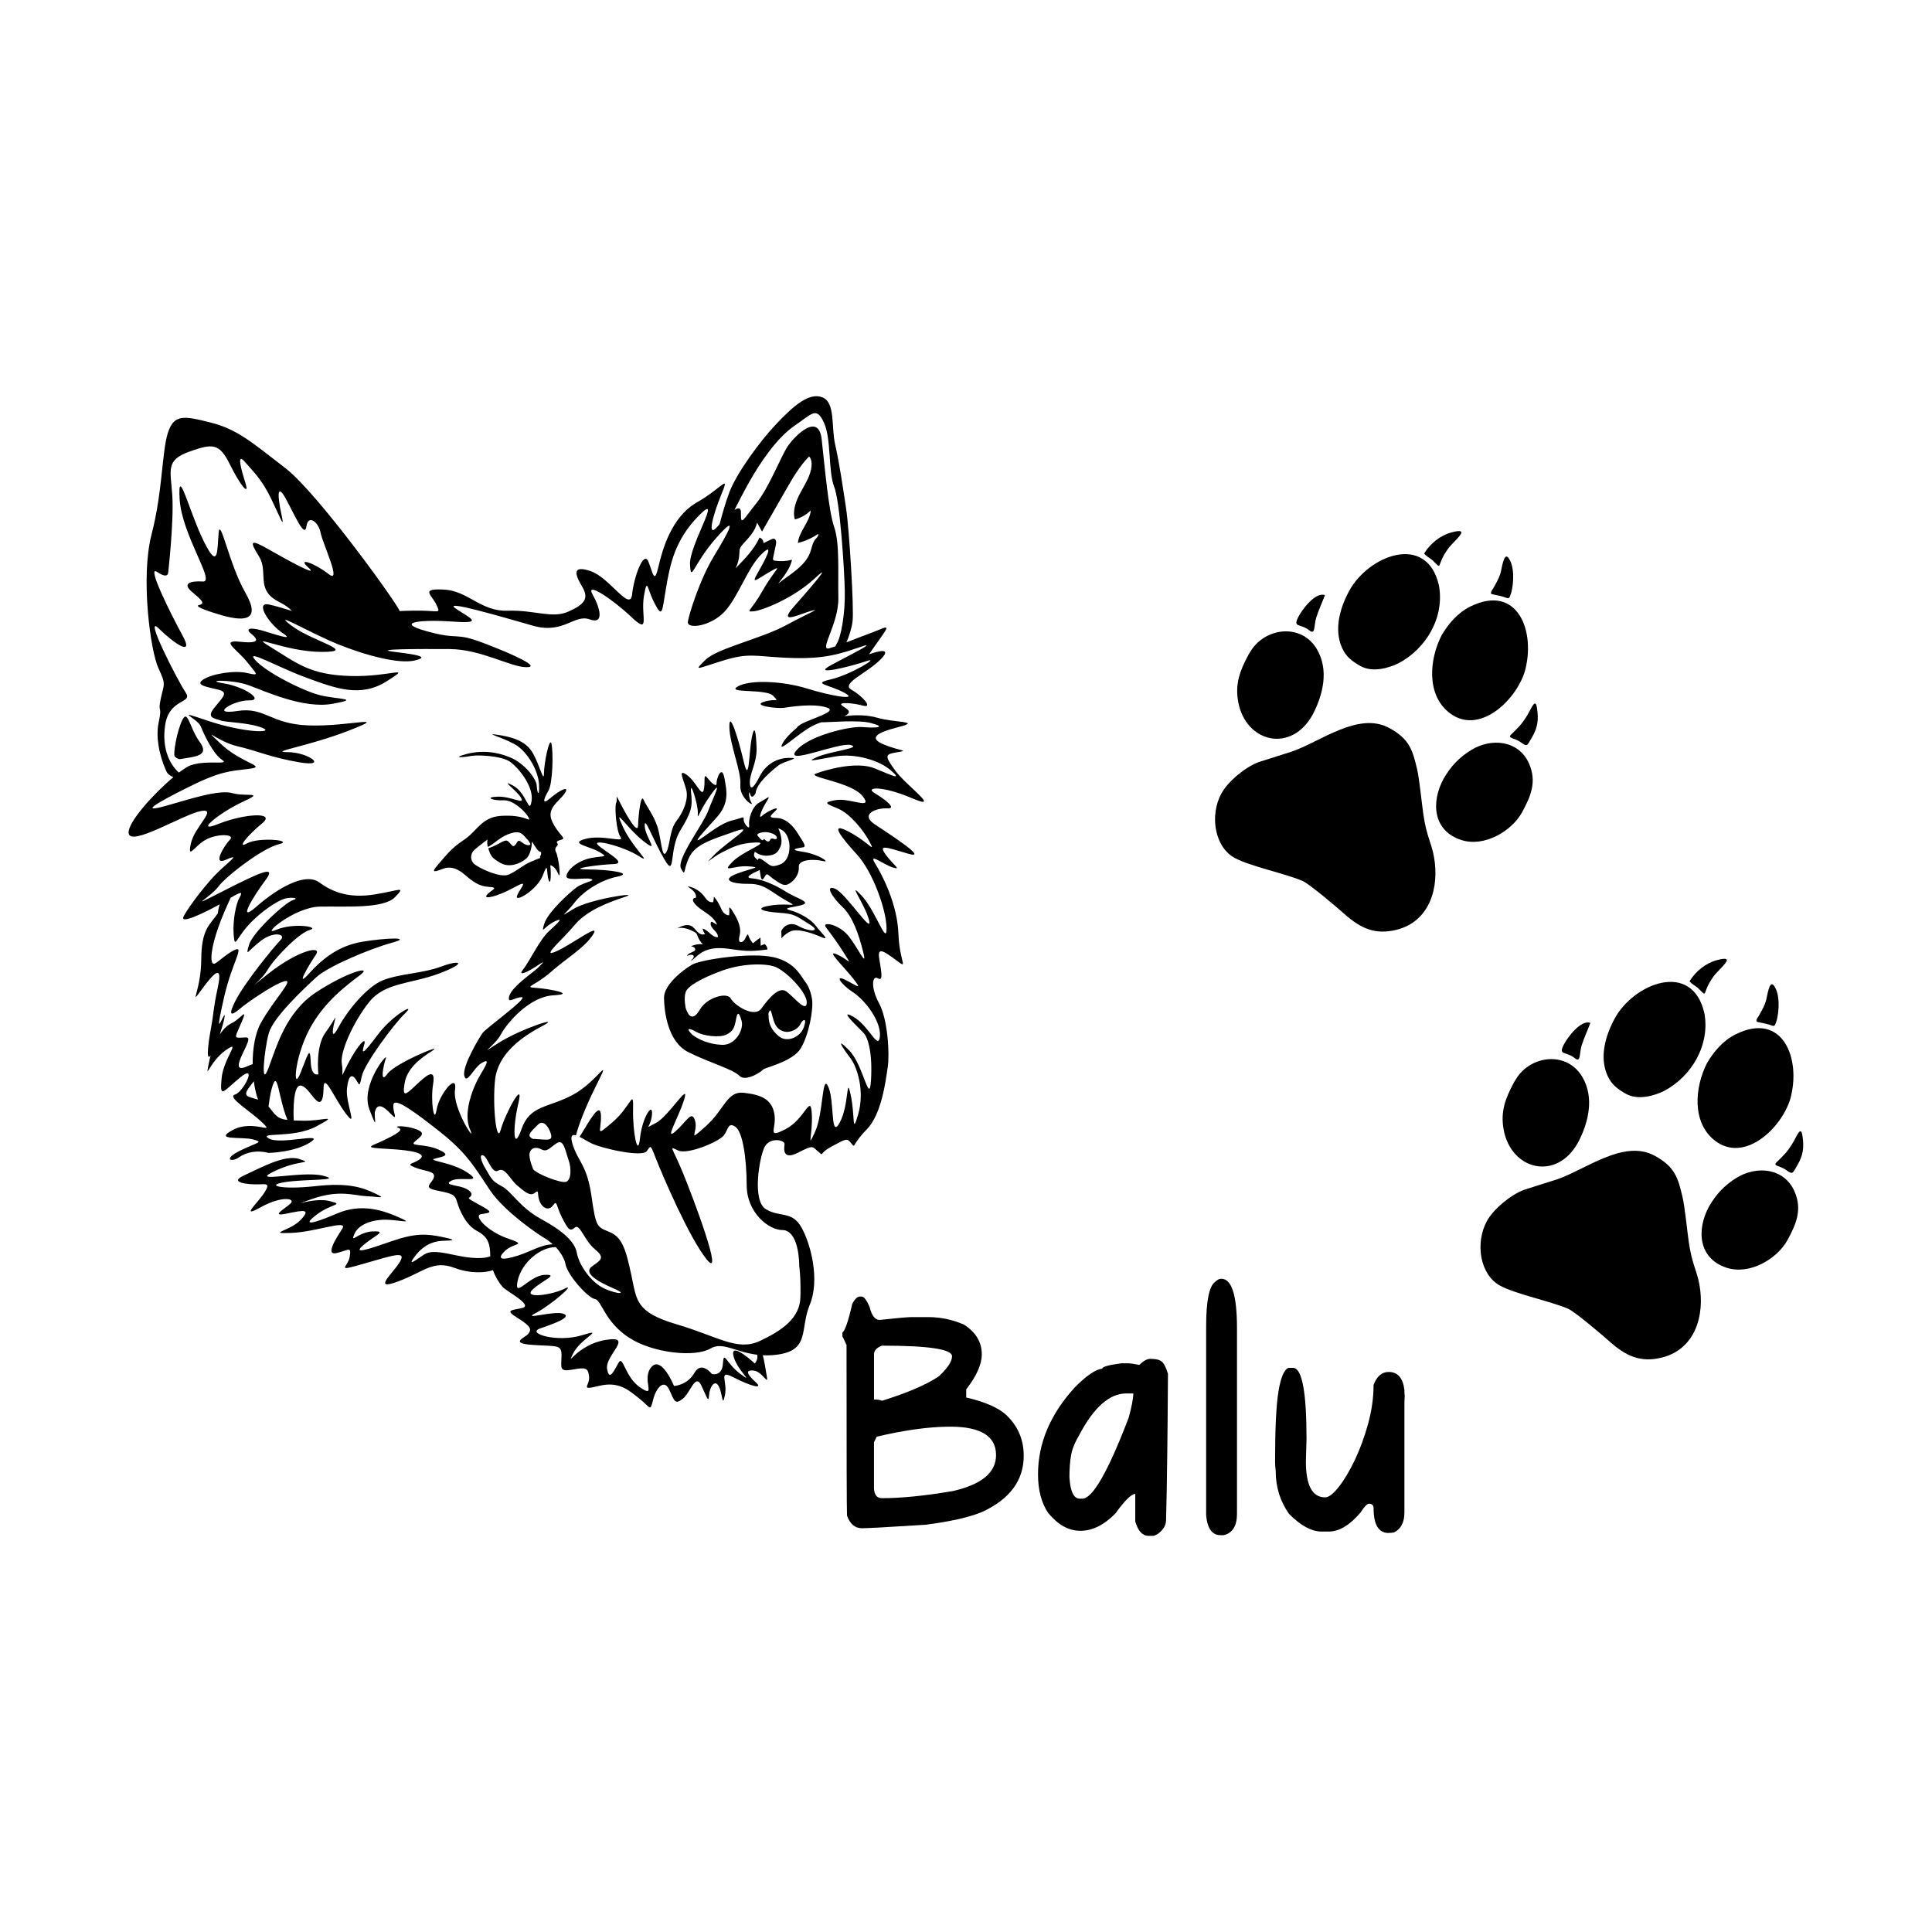 <svg width="1500" height="1500" viewBox="0 0 1500 1500" xmlns="http://www.w3.org/2000/svg">
  <!-- Original SVG transformed and centered -->
  <svg x="100.0" y="307.581" width="1300" height="884.838" viewBox="0 0 517.95 352.54">
    2000/svg" viewBox="0 0 517.95 352.54"><defs><style>.cls-1{fill-rule:evenodd;}</style></defs><path d="M226.69,350.18c-2.06,0-3.57-1.29-4.52-3.88-.1-1.38-.15-18.97-.15-52.79-.79-1.74-1.21-2.6-1.28-2.6v-1.23c.85-.69,1.87-3.67,3.05-8.95.85-1.47,1.61-2.21,2.26-2.21h.64c.72,0,1.54,1.07,2.46,3.2.66,2.69,1.69,4.03,3.1,4.03,5.44-.59,8.75-.88,9.93-.88h5.01c3.93,0,7.67.79,11.21,2.36,3.64,2.36,5.46,5.41,5.46,9.14,0,3.11-1.61,6.73-4.82,10.86v2.51c6.36,1.47,10.71,3.51,13.07,6.1,3.15,3.28,4.72,7.26,4.72,11.94,0,7.6-4.28,13.39-12.83,17.35-4,1.67-9.86,3-17.6,3.98-11.27.72-17.84,1.08-19.71,1.08ZM232.98,310.76c7.9-2.46,13.76-4.98,17.6-7.57,2.72-2.56,4.08-4.62,4.08-6.19,0-2.2-7.23-3.29-21.68-3.29-1.64.62-2.46,1.51-2.46,2.65v14.01c1.15,0,1.97.13,2.46.39ZM232.98,340.89c6,0,13.32-.74,21.97-2.21,8.88-2.03,13.32-5.73,13.32-11.11,0-5.87-4.72-8.8-14.16-8.8-6.42,0-14.01,1.03-22.76,3.1l-.84,1.72v14.25c.1,2.03.92,3.05,2.46,3.05Z"/><path d="M316.98,352.54h-1.57c-1.83,0-3.2-1.47-4.08-4.42v-8.55c-1.18,0-3.23,2.02-6.14,6.05-3.51,3.57-7.11,5.36-10.81,5.36s-6.93-1.83-9.98-5.51c-2.1-3.11-3.15-7.09-3.15-11.94,0-9.6,3.77-18.55,11.31-26.84,3.64-3.7,6.49-5.65,8.55-5.85,0-.59,1.97-1.15,5.9-1.67h2.11c.56,0,1.72.16,3.49.49,1.25-1.25,2.38-1.87,3.39-1.87,1.7,0,2.89.29,3.56.86.67.57,1.3,1.83,1.89,3.76-.13,20.94-.33,36.03-.59,45.27,0,1.57-.83,2.98-2.51,4.23-.72.43-1.18.64-1.38.64ZM294.96,341.04c3.18,0,7.96-8.36,14.35-25.07.95-3.54,1.42-6.03,1.42-7.47h-2.21c-5.14,0-9.96,4.24-14.45,12.73-1.38,2.33-2.24,4.43-2.58,6.32-.34,1.88-.52,4.15-.52,6.81.26,4.46,1.33,6.68,3.2,6.68h.79Z"/><path d="M338.61,352.34h-.88c-2.59,0-4.08-2.03-4.47-6.09v-58.54c0-7.77.92-12.34,2.75-13.71.36-.33.68-.57.96-.74.28-.16.6-.25.96-.25,3.24,0,4.87,5.1,4.87,15.29v57.41c0,3.8-1.39,6.01-4.18,6.64Z"/><path d="M389.73,351.66c-3.11,0-4.67-2.54-4.67-7.62,0-.95-.48-1.43-1.43-1.43-.59,0-1.46.9-2.6,2.7-3.34,3.93-6.6,5.9-9.78,5.9h-2.36c-3.05,0-6.39-1.83-10.03-5.5-2.72-3.9-4.08-8.27-4.08-13.12-.13-1.21-.2-2.24-.2-3.1,0-10.19.35-17.42,1.06-21.68.7-4.26,1.73-6.67,3.07-7.23h1.47c2.75.13,4.13,7.46,4.13,21.97l-.2,6.93c0,7.44,1.98,11.16,5.95,11.16,1.11,0,2.51-1.07,4.2-3.2,1.69-2.13,3.35-4.92,4.99-8.36,1.64-3.44,3.01-7.2,4.13-11.28,1.11-4.08,1.67-8.07,1.67-11.97,1.02-2.65,2.57-3.98,4.67-3.98,2.79,0,4.41,1.85,4.87,5.55,0,1.08.03,1.62.1,1.62-.07,1.18-.1,2.23-.1,3.15v33.13c0,3.08-1.08,5.15-3.24,6.19-.52.1-1.07.15-1.62.15Z"/><path class="cls-1" d="M406.75,118.26c-4.05,7.45-3.27,16.2,5.41,19.03,7.13,2.33,15.66-2.75,18.86-8.63,2.67-4.92,4.57-9.4,2.14-14.97-3.17-7.24-11.66-8.12-18-4.18-3.7,2.3-6.21,5-8.41,8.75"/><path class="cls-1" d="M421.44,61.14c.42.25,2.69.54,3.85.95,1.8.63,1.65.76,2.37-1.35.75-2.92,1.05-8.12-.87-10.7-1.48-1.98-2.07,3.41-2.5,4.79-.51,1.65-1.3,2.97-2.14,4.47-.41.71-.96,1.21-.7,1.85"/><path class="cls-1" d="M406.03,74.1c-3.69,7.28-4.74,18.25,2.49,23.87,9.09,7.05,20.46-3.69,23.29-12.75,3.53-12.45-2.21-27.36-16.82-20.15-3.91,1.93-6.82,5.33-8.97,9.04"/><path class="cls-1" d="M403.24,50.73c3.41,3.32.92,1.84,4.91-3.61,1.76-2.4,7.56-6.73,1.03-4.98-3.54.95-6.57,3.43-8.49,6.52.59.84,1.68,1.34,2.55,2.06"/><path class="cls-1" d="M337.99,122.86c-3.7,6.81-2.14,16.6,4.1,19.98,4.79,2.6,15.58,4.81,20.93,7.09,2.19.93,10.57,8.09,13.08,10.31,4.82,4.26,9.35,6.53,16.12,4.81,10.27-2.62,13.23-13.12,11.51-22.56-.85-4.68-2.27-6.1-3.3-13.28-.46-3.2-1.22-10.8-1.89-13.7-1.41-6.02-2.36-9.46-8.65-12.87-9.61-5.21-21.46,4.41-30.32,7.36l-9.97,3.16c-4.11,1.47-9.58,5.98-11.6,9.71"/><path class="cls-1" d="M346.47,79.77c-2.7,4.97-4.35,9.16-3.28,14.85,2.36,12.61,16.49,15.9,23.05,3.83,3.23-6.17,5.03-13.81,1.27-20.19-4.77-8.09-15.95-6.74-20.49.63l-.55.89Z"/><path class="cls-1" d="M435.64,96.72c-.48-3.83-1.79-.06-3.03,1.97-1.77,2.89-2.71,3.72-5.04,6.01-1.17,1.15.99.97,2.93,2.31,2.11,1.45,1.9,1.39,3.6-1.55,1.73-3,2.02-5.36,1.54-8.74"/><path class="cls-1" d="M361.84,68.16c-1.89,3.65.49,1.99,3.39,4.33,1.86,1.5,1.32-1.51,2.08-3.97.71-2.3,1.85-4.68,2.7-6.99-2.98-1-6.96,4.37-8.17,6.63"/><path class="cls-1" d="M381.06,83.52c3.78,2.05,8.7.55,11.63-.86,8.7-4.54,14.4-14.38,12.57-24.15-3.77-16.42-21.89-9.18-27.77,1.76-2.82,5.24-4.75,11.81-2.2,17.56,1.27,2.87,3.14,4.17,5.76,5.69"/><path class="cls-1" d="M488.86,250.58c-4.05,7.45-3.27,16.2,5.41,19.03,7.13,2.33,15.66-2.75,18.86-8.63,2.67-4.92,4.57-9.4,2.14-14.97-3.17-7.24-11.66-8.12-18-4.18-3.7,2.3-6.21,5-8.41,8.75"/><path class="cls-1" d="M503.55,193.46c.42.25,2.69.54,3.85.94,1.79.63,1.65.76,2.37-1.35.75-2.92,1.05-8.12-.87-10.7-1.48-1.98-2.07,3.41-2.5,4.79-.51,1.65-1.3,2.97-2.14,4.47-.41.71-.96,1.21-.7,1.85"/><path class="cls-1" d="M488.14,206.41c-3.69,7.28-4.74,18.25,2.49,23.87,9.09,7.05,20.46-3.69,23.29-12.75,3.53-12.45-2.21-27.36-16.82-20.15-3.91,1.93-6.82,5.33-8.97,9.04"/><path class="cls-1" d="M485.35,183.04c3.41,3.32.92,1.84,4.91-3.61,1.76-2.4,7.56-6.73,1.03-4.98-3.54.95-6.57,3.43-8.49,6.52.58.85,1.68,1.34,2.55,2.06"/><path class="cls-1" d="M420.1,255.18c-3.7,6.82-2.14,16.6,4.1,19.98,4.79,2.6,15.58,4.81,20.93,7.09,2.19.93,10.57,8.09,13.08,10.31,4.82,4.26,9.35,6.53,16.12,4.81,10.27-2.62,13.23-13.12,11.51-22.56-.85-4.68-2.27-6.1-3.3-13.28-.46-3.2-1.22-10.8-1.9-13.7-1.41-6.02-2.36-9.46-8.65-12.88-9.61-5.21-21.46,4.41-30.32,7.36l-9.97,3.16c-4.11,1.47-9.58,5.98-11.6,9.71"/><path class="cls-1" d="M428.58,212.09c-2.7,4.97-4.35,9.16-3.28,14.85,2.36,12.61,16.49,15.9,23.05,3.83,3.23-6.17,5.03-13.81,1.27-20.19-4.77-8.09-15.95-6.75-20.49.63l-.55.89Z"/><path class="cls-1" d="M517.75,229.04c-.48-3.83-1.79-.06-3.03,1.97-1.77,2.89-2.71,3.72-5.04,6.01-1.17,1.15.99.97,2.93,2.31,2.11,1.45,1.9,1.39,3.6-1.55,1.73-3,2.02-5.36,1.55-8.74"/><path class="cls-1" d="M443.95,200.48c-1.89,3.65.49,1.99,3.39,4.33,1.86,1.5,1.32-1.51,2.08-3.97.71-2.3,1.85-4.68,2.7-6.99-2.98-1-6.96,4.37-8.17,6.63"/><path class="cls-1" d="M463.17,215.84c3.78,2.05,8.7.55,11.63-.86,8.7-4.54,14.4-14.38,12.57-24.15-3.77-16.42-21.89-9.18-27.77,1.76-2.82,5.24-4.75,11.81-2.2,17.56,1.27,2.87,3.15,4.17,5.76,5.7"/><path d="M111.23,151.77c-3.75-.16-6.32-3.03-7.99-4.3-1.67-1.27-3.73-2.14-5.92-1.32-2.19.82-4.23,1.68-1.77-1.12,2.47-2.8,3.98-5.04,8.08-7.75,4.1-2.71,5.47-7.03,11.38-7.44,7.72-.53,9.33,2.19,8.74.68-.6-1.51-4.64-5.69-7.86-5.51-3.22.18-6.15-.97-1.82-1.12,4.34-.15,8.65,2.72,7.25.34-1.4-2.38-6.79-6.01-2.5-3.79,4.29,2.22,5,9.29,5.76,4.86.76-4.43-3.84-10.12-6.54-12.13-2.7-2.01-10.47-2.26-12.23-1.87-1.76.39-6.29.75-1.6-.54,4.69-1.28,9.37-.86,13.85,1.02,4.47,1.88,8.06,6.69,8.13,8.72.07,2.04.86,3.98.71-.29-.15-4.27-3.59-10.4-7.68-12.62-4.09-2.22-9.46-3.48-5.16-2.84,4.3.64,8.74,1.8,10.92,5.66,2.18,3.87,3.42,9.41,3.44,6.26.02-3.16,1.7-11.37,2.3-9.22.6,2.15.5,12.21-.93,14.63-1.43,2.42-2.2,4.68.67,2.21,2.87-2.47,6.17-4.03,4.36-1.4-1.81,2.63-5.69,4.54-3.91,8.56,1.79,4.01,4.46,5.23,3.09,5.68-1.37.44-1.95.59-1.4,1.3.55.7-1.3.95-.45,2.6.85,1.65,1.65,9.07.68,6.73-.69-1.65-1.57-2.48-2.46-2.65.32,2.54.16,6.48-.48,4.63-.82-2.39-.02-6.26-1.78-1.61-1.76,4.65-8.91,8.75-8.01,6.4.9-2.35,4.15-5.37-.88-2.58-5.03,2.79-9.68,3.89-8.5,2.37,1.18-1.52,4.26-2.37.5-2.53M117.56,147.99c2.67-1.23,4.29-2.91,6.86-3.99,1.23-.51,2.13-.9,2.83-1.16-.07-.32-.07-.56.02-.62.39-.26.25-1.24.25-1.24-.79.11-1.79-1.55-2.77-3.2-.11,1.56-.54,4.21-1.84,5.29-1.87,1.55-5.18,2.9-7.94,1.32-2.66-1.52-3.01-2.12-3.78-4.51,4.07-1.42,5.18-3.23,6.36-1.99,1.18,1.24,1.29,1.73,2.05.86.76-.87.62-1.85,2.1-.67,1.47,1.18,2.69.84,2.53.45-.16-.39-.73-1.21-.73-1.21-1.12-.9-1.78-2.95-4.52-2.31-2.74.64-4.22,1.88-6.15,3.32-.51.39-1.16.78-1.76,1.12-.23-.8-.24-1.59-.11-2.31-1.76,1.29-3.38,2.62-4.02,3.17-1.2,1.03-1.43,2.91-.35,4.16,1.08,1.24,8.31,4.74,10.97,3.51Z"/><path d="M209.49,181.49s1.34,1.73,1.85,4.97c.51,3.24-.99,11.18-3.5,15.31-2.52,4.13-11.14,5.92-11.61,6.53-.47.61-5.38,3.94-7.33,1.94-1.94-2-9.42-4.11-15.84-7.33-6.43-3.23-7.45-12.76-7.5-16.8-.04-4.04,5.91-8.69,8.71-10.27,2.8-1.58,18.31-3.9,25.27-2.27,6.96,1.63,8.61,6.4,9.95,7.93M197.92,191.62c-.07,2.27.8,4.51,3.24,6.45,2.44,1.94,6.52.31,7.64-2.83,1.12-3.15-.34-2.55-1.07-.95-.73,1.6-3.26,2.68-4.85,2.29-1.59-.39-2.71-1.24-3.43-3.53-.72-2.29-.77-3.62-1.28-2.82-.51.81-.25,1.39-.25,1.39ZM173.27,196.33c.47.67,1.03,1.2,1.03,1.2,1.87,1.41,4.94,2.93,9.14,3.13,4.2.2,6.93-4.73,6.1-7.52-.84-2.78-1.28-2.72-1.73-.23-.46,2.48-.91,3.58-2.99,4.59-2.09,1.01-6.99.44-9.2-.81-2.21-1.25-2.8-1.04-2.33-.36ZM183.26,177.8c-6.23,2.33-10.36,4.64-11.01,6.57-.66,1.93.04,5,.04,5,.88,2.6,2.25,4,4.42.3,2.17-3.69,8.36-5.42,9.48-3.36,1.13,2.06,7.26,6.19,9.51,3.08,2.26-3.11,5.41-6.96,7.77-5.21,2.36,1.76,6.16,6.69,6.24,3.4.08-3.29-6.66-9.96-9.86-11.09-3.2-1.14-10.36-1.02-16.59,1.31Z"/><path d="M13.78,117.85c-.87-.34-1.66-.86-2.04-1.59-1.27-2.45-3.76-9.6-2.51-15.3,1.25-5.7-.36-2.62.66-7.39,1.02-4.77,1.69-4.27-.73-9.44-2.42-5.18-5.59-27.95-2.12-41.36,3.47-13.41,3.17-25.63,5.07-31.48,1.9-5.85,5.08-5.18,13.31-3.1,8.23,2.08,12.85,6.25,22.99,14.05,10.12,7.78,35.36,42.93,35.36,44.25.93-.07,2.33-.11,4.34-.14,8.02-.15,8.46,1.28,7.04-1.83-1.43-3.11-5.18-5.08,2.33-4.69,7.51.39,11.42,6.83,19.7,6.54,8.28-.29,13.77,2.54,18.82.26,5.05-2.28,6.43-4.04,4.2-7.78-2.24-3.73-3.13-6.73,2.73-4.7,5.86,2.03,12.16,12.72,12.75,7.18.59-5.54,3.59-13.67,5.03-10.17,1.44,3.5,1.83,7.17,3.09,1.73,1.26-5.44,4.05-15.53,11.92-20.02,7.86-4.49,10.33-9.18,7.54-2.37-2.78,6.81-4.27,13.17-1.48,10.18.3-.32.62-.67.96-1.04.71-2.7,1.78-6.61,3.05-9.95,2.26-5.9,9.31-15.62,14.54-21.13,5.23-5.51,10.11-9.83,14.21-8.2,4.1,1.63,2.69,9.08,3.97,14.66,1.28,5.58,2.32,12.74,3.36,19.61,1.03,6.87,2.49,31.28,2.02,34.95-.29,2.3-1.15,4.93-1.9,6.57,2.74-1.04,5.66-2.21,7.94-3.04,3.9-1.42,5.91-2.97,3.09.98-2.82,3.95-4.04,5.77-4.04,5.77,0,0,8.08-3.05,3.7,1.45-4.38,4.49-12.56,7.55-9.13,9.5,3.42,1.95,6.81,5.78,3.53,4.91-3.29-.87-7.54-1.11-6.61-.16.86.89,4.14,1.96.83,3.43,3.59-.45,7.22-.41,10.36.52,5.08,1.5,13.75.99,6.51,2.83-7.23,1.83-9.35,3.49-4.44,5.48,4.9,2,7.85,1.7,4.03,2.32-3.83.63-4.11.93-.69,5.65,3.42,4.71,14.65,12.6,5.24,8.59-9.41-4.01-14.62-3.43-11.7-1.66,2.92,1.77,7.38,4.97,3.92,4.79-3.46-.17-8.32,1.87-3.87,4.87,4.45,3,17.36,11.22,10.28,9.11-7.08-2.12-9.08-2.84-6.79.34,2.28,3.17,5.1,4.85,2.21,3.97-2.89-.88-7.77-4.86-5.47-1.19,2.3,3.67,6.86,12.68,7.18,21.65.32,8.97,3.36,11.23-.7,8.21-4.05-3.01-5.77-4.04-5.25-.6.52,3.43,1.44,7.35-.37,6.23-1.82-1.12-2.33,2.81.34,7.72,2.67,4.9,3.31,15.53,2.67,19.77-.64,4.23-1.85,14.53-6.55,19.3-4.7,4.77-3.34,5.91-4.72,4.24-1.37-1.66-1.37-1.53-5.89.87-4.52,2.4-2.38,3.24-4.28,1.73-1.9-1.51-1.27-2.32-6.17.22-4.91,2.54-4.51-1.02-4.3-2.48.21-1.45-4.55-2.34-6.16.74-1.6,3.08-4.01,16.71.42,19.32,4.43,2.61,8.04.37,10.99,5.66,2.95,5.29,5.7,16.24,2.55,23.85-3.15,7.61.24,14.2-10.37,15.49-1.5.18-2.88.22-4.17.15.48,1.6.84,4.25,1.25,6.53.57,3.14-1.37-1.66-4.27-1.82-2.9-.16-1.26,1.69.99,3.78,2.24,2.09-1.8,1.05-6.9-1.6-5.09-2.65-1.87,1.18-2.77,5.42-.9,4.24-.68-.5-1.94-2.76-1.26-2.26-2.82.36-2.99,2.87-.17,2.51-.57.68-2.41-3.14-1.84-3.81-3.34,2.35-5.74,4.21-2.4,1.86-2.54.68-4.14-2.81-1.6-3.49-4.07-.65-5.02,3.14-.95,3.78-.7,2.39-4.16-.35-3.45-2.74-6.41-5.49-12.57-3.99-6.16,1.5-2.76,0-3.06-2.85-.3-2.85-1.09-2.92-5.21-2.18-4.12.74-3.37-.57-3.31-4.22.07-3.65-1.29-2.91-8.9-3.43-7.61-.52-2.15-2.29-1.31-3.51.84-1.21,1.01-2.11-3.22-4.72-4.24-2.61-2.25-2.39,1.27-3.2,3.52-.82-4.72-5.06-6.05-6.49-.86-.93-2.17-2.87-3-5.21-1.91.72-6.55,1.29-11.84-.68-6.8-2.52-9.3,1.12-17.48,4.17-8.18,3.05-1.79-2.3.45-5.93,2.24-3.63-1.53-2.31-10.9.39-9.37,2.7-5.09,1.23-4.55-2.08.54-3.31-.21-2.1-3.99-1.17-3.78.92-.16-4.6,1.71-7.56,1.87-2.96-8.12,1.08-15.87,1.35-7.75.27-.15-.65,3.01-4.05,3.17-3.4,1.08-3.06-4.28-1.95-5.35,1.11-.71-1.42,1.08-3.06,1.78-1.64-2.59-2.54-9.17,1.11-6.58,3.65-.97-1.28,1.03-4.38,2-3.1.82-2.79-1.81-2.7-2.63.09-9.49-.45-4.44-2.74,5.05-2.28,12.66-6.63,17.18-5.08,4.53,1.55,0,0-7.89,3.83-7.89,3.83,8.67-.31,15.17,1.31,6.5,1.61-5.36.98-11.77,1.99-6.41,1.02-.84,2.4,9.38,1.25,10.22-1.15,14.61.4,18.49,2.24,3.88,1.84,1.22,1.01-2.47.88-3.69-.13-8.5-2.2-17.07.87-8.57,3.07.5-.68,5.41.6,4.91,1.27.81.63-3.93,4.22-4.74,3.59-1.34,2.94,6.3-.35,7.64-3.3,14.44-.9,19.11,1.17,4.68,2.07,1.22,1.01-3.26.77-4.48-.24-9.16,1.24-10.5,4.45-1.33,3.2,1.16-.7,5.76-.86,4.6-.16.7,1.16-2.88,4.18-3.58,3.02.98,1.54,8.51-1.09,7.54-2.63,10.96-2.36,15.87-1.35,4.9,1.01,3.19,1.07.04,1.18-3.15.11-6.13,1.53-8.64,4.91s.68.76,2.87-.63c2.19-1.39,5.1-.84,10.4.29,4.51.96,8.32.99,10.14.22-.06-3.93-.66-6.04-4.13-7.86-3.52-1.85-5.46-6.61-6.14-8.96-.67-2.34-1.57-2.61-6.24-3.53-4.67-.92-1.46-2.12-.93-4.11.52-1.99-2.82-1.77-5.93-3.05-3.1-1.27-.33-.97,1.68-2.62,2.01-1.65-2.07-2.69-10.07-3.1-8-.41-5.25-.7-1.28-2.62,3.98-1.92,6.39-3.28,4.6-3.91-1.8-.63,2.34-.77,5.64.49,3.3,1.26.88,2.44-.65,3.87-1.53,1.43,3.17.48,7.48,2.4,4.31,1.92.96,2.14-1.28,2.81-2.25.67,5.36.99,10.31,4.37,4.95,3.38-2.43.97-5.14,2.45-2.71,1.48,2.41,1.2,4.83,2.59,2.42,1.39,1.17,2.33.68,2.64-.48.31,1.32,1.14,4.44,2.9,3.12,1.76,1.84,1.81-.71,2.2-2.55.39,2.03,5.39,8.29,7.53,6.26,2.15,1.75,1.25-.92,3.85-2.67,2.59-1.08,3.06,4,1.44,4.1-1.31,7.05-3.36,10.76-3.5-.8-.76-1.57-1.35-2.13-1.67-1.75-.99-12.65-8.23-17.24-15.04-4.58-6.81-6.98-11.33-15.23-17.88-8.25-6.55-14.19-10.81-14.64-8.69-.45,2.12,1.92,5.85-1.09,2.67-3.01-3.18-4.16-2.22-4.62-.49-.46,1.73,1.17,6.93-1.73-.6-2.9-7.53,5.94-18.1,5.1-15.83-.84,2.27-1.95,8.22.43,4.85,2.38-3.37,17.94-9.71,13.95-7.2-3.99,2.51-7.83,5.54-8.59,10.04-.76,4.5.26,3.67,3.44.67,3.18-3.01,6.24-5.74,5.38-.45-.87,5.29.32,12.75,1.07,7.99.75-4.76,6.55-11.81,5.7-6.12-.85,5.69,6.93,17.38,4.64,12.2-2.29-5.18.98-13.32,3.46-17.35,2.49-4.03,2.08-4.41-.11-3.02-2.19,1.39-4.5,6.74-5.13,3.73-.63-3,4.59-11.6,5.59-13.09,1-1.48,14.31-11.03,12.23-11.15-2.08-.12-4.75,2.44-3.86-.46.88-2.89,7.53-7.37,8.68-8.49,1.14-1.13,3.15-2.97.07-.89-3.08,2.08-6.38,3.58-4.49,1.24,1.89-2.34,5.1-9.16,7.87-11.72,2.77-2.56,5.06-4.62,1.86-3.12-3.2,1.49-4.28,4.39-3.23.8,1.06-3.59,7.75-9.65,9.96-11.3,2.21-1.66,6.47-2.14,4.41-2.66-2.06-.52-8.38,1.02-7.41-1.32.97-2.34,4.11-4.55,7.9-5.21,3.79-.66,5.06-.11,2.1-1.85-2.95-1.74-9.43-2.56-4.22-3.99,5.21-1.43,12.28,1.34,10.9-.52-1.38-1.86-1.92-9.73-1.36-10.67.56-.94-.59-3.53,1.11-.17,1.7,3.36,5.56,10.33,5.65,7.23.09-3.09.83-9.96,1.69-8.02.86,1.94,3.13,4.82,4.31,8.4,1.18,3.58,1.34,10.01,2.65,8,1.31-2.02,1-6.94,3.21-9.78,2.2-2.84,3.84-6.78,3.01-9.84s-2.7-6.51.24-4.4c2.94,2.12,4.59,6.99,5.2,4.65.61-2.34-.29-5.51,1.1-3.79,1.39,1.73,2.92,3.05,2.87,1.67-.05-1.38,1.62-5.83,2.41-1.66.79,4.16,1.61,7.84-2.47,12.37-4.08,4.53-7.6,8.26-4.85,6.48,2.75-1.77,6.24-4.81,9.76-5.67,3.52-.86,3.55-1.46,3.54-.22,0,1.23,1.95,3.48,1.69,1.72-.26-1.77.83-5.8,3.2-7.07,2.37-1.27,3.75-2.7,2.21-.28-1.54,2.42-2.81,5.72-1.42,4.44,1.38-1.28,5.27-3.1,4.47-1.93-.8,1.16-3.46,2.54-.2,2.57,3.26.03,5.47,2.62,6.94,5.03,1.47,2.41,2.6,3.8,1.57,4.04-1.03.23-5.35.63-.25,1.39,5.11.76,8.85,3.53,6.32,2.88-2.54-.65-7.67-.62-7.48,1.84.19,2.46-1.71,4.55-3.22,5.29-1.5.74-2.52-.21-4.34-1.38-1.82-1.17-2.17-2.39-2.91-1.03-.74,1.36-1.17,1.52-1.45-.84-.04-.35-.11-.72-.19-1.1-2.43,1.08-4.95,2.4-2.37,2.57,2.92.19,7.27,2.06,10.4,4.07,3.13,2.01,7.56,3.14,5.52,4-2.04.86-7.21.99-4.08,1.82,3.14.83,6.67,3.02,7.91,4.8,1.25,1.78,4.76,4.81,1.85,3.54-2.91-1.28-7.5-2.84-9.68-1.83-2.18,1.01-2.92,2.52-2.84,1.97.08-.55-.03-1.88-.03-1.88-.03-.77,2.19-3.55,5.35-1.73,3.16,1.82,7.45,1.93,3.32-.59-4.13-2.52-4.35-3.2-9.3-3.52-4.94-.32-8.33-1.38-2.45-2.28,5.89-.9,9.01.96,4.38-1.63-4.63-2.6-6.4-5.1-11.32-5.03-4.93.08-8.92-1.16-3.76-3.12,5.16-1.96,8.12-1.96,3.57-2.3-4.55-.33-8.4,2.27-4.98-1.3,3.42-3.57,12.21-6.25,7.28-6.08-4.93.17-7.15,1.44-10.35,3.03-3.2,1.59-6.44,4.86-2.44.78,4-4.09,13.56-9.75,6.35-7.23s-12.19,3.98-14.12,8c-1.93,4.01-1.06,6.25-2.54,3.44-1.48-2.81,6.91-13.76,8.35-17.66,1.44-3.9,4.94-10.83.9-5.16-4.04,5.67-4.14,8.33-4.04,5.67.1-2.67-2.55-10.86-2.1-6.44.45,4.42.31,5.91-3.33,11.86-3.64,5.95-1.34,15.04-4.91,8.95-3.57-6.09-6.21-13.79-6.09-10.34.12,3.45,4.95,8.9-.43,4.65-5.38-4.25-9.47-11.31-6.37-4.51,3.1,6.8,9.6,12.09,4.86,9.1-4.74-2.99-14.49-5.41-12.55-3.4,1.95,2,9.48,5.78,4.85,5.94-4.63.16-14.94,1.61-7.93,1.66,7.01.05,14.34,1.17,9.06,2.24-5.29,1.07-10.59,4.62-13.23,8.06s-5.44,5.12-.42,1.99c5.02-3.14,21.21-5.49,16.14-3.83-4.76,1.56-11.79,4.07-15.67,8.74-3.88,4.67-10.65,10.31-5.73,8.16,4.92-2.15,14.14-9.31,11.39-5.14-2.75,4.17-8.03,7.12-13.01,11.51-4.97,4.38-8.65,4.65-4.69,4.9,3.95.25,12.96,1.91,5.47,2.31-7.48.4-14.42,8.66-16.27,12.15-1.85,3.49-7.77,7.11-.83,2.66,6.95-4.45,20.21-8.74,13.75-5.35-6.46,3.38-13.77,8.64-14.67,16.56-.9,7.92.46,20.37,1.73,15.59,1.28-4.78,7.32-16.04,5.49-8.35-1.83,7.69-1.69,15.58.94,8.12,2.63-7.46,8.06-6.47,15.8-10.55,7.75-4.09,12.67-13.73,7.02-2.35-3.21,6.46-5.3,12.07-5.96,14.84-1.23-.37-1.86.12-1.05,2.77,1.64,5.33,4.43,6.29,5.83,15.97,1.39,9.68,1.65,9.54,5.52,11.12,3.87,1.57,5.05,5.08,6.78,13.18,1.73,8.09,1.33,11.66,14.09,15.42,12.76,3.76,18.71,8.41,25.7,5.14,6.99-3.27,12.37-7.15,12.54-13.46.17-6.32-.34-9.59-.34-9.59-.04-4.73-1.19-11.27-5.26-11.26-4.08.01-10.97-5.27-11.01-13.82-.04-8.55-1.25-16.66-3.54-18.16-2.29-1.5-2.07.86-3.59,2.76-1.51,1.89-11.23,6.05-14.17,4.58-2.95-1.47-1.75-1.12,1.56,6.92,3.31,8.04,12.89,33.61,7.39,26.83-5.5-6.78-13.68-26.08-15.55-30.75-1.87-4.67-1.62-4.81-2.99-2.79-1.38,2.02-13.97-.82-17.18-2.42-1.19-.59-2.51-1.43-3.62-1.98,2.99-4.84,6.44-11.28,6.61-6.55.17,4.73-2.12,6.91,3.62,1.98,5.74-4.94,6.46-10.75,6.31-3.91-.15,6.84,1.46,15.34,2.15,8.87.69-6.47,4.07-11.45,3.69-7.23-.38,4.22-2.86,4.57,1.14,2.59,4.01-1.98,10.71-13.27,8.82-7.28-1.89,5.99-6.25,12.98-2.68,9.83,3.57-3.15,5.02-6.75,6.07-3.24,1.04,3.51-2.78,7.07,3.22,1.73,5.99-5.34,6.58-11.02,11.86-10.42,5.28.6,8.62,1.93,9.44,6.51.82,4.57-2.62,7.85,3.46,4.74,6.07-3.11,7.76-11.19,8.12-4.76.36,6.43-1.7,11.5.99,5.62,2.69-5.88,2.11-18.36,4.11-13.96,2,4.4.58,16.55,3.55,11.05,2.96-5.5,1.97-15.06,3.38-8.54,1.41,6.53.32,12.88,2.32,5.97,1.99-6.91-.11-14.33-2.46-17.41-2.34-3.07-4.85-6.93-.35-2.36,4.5,4.58,6.27,17.4,6.77,9.23.5-8.17-.85-12.99-2.22-14.52-1.37-1.53-8.27-7.83-3.34-5.14,4.93,2.69,7.88,10.77,8.31,6.12.43-4.65-4.54-11.18-8.27-13.62-3.74-2.43-5.92-5.61-2.41-3.86,3.51,1.75,5.55,3.55,2.35-.48-3.2-4.03-8.5-8.97-5-7.42,3.51,1.55,4.87,3.87,2.67.3s-4.58-6.74-6.03-8.66c-1.45-1.92,4.01-1.03,7,2.71,2.99,3.74,5.89,10.35,4.51,4.87-1.38-5.48-3.25-10.93-6.41-13.88-3.16-2.95-5.57-7-2.27-5.64,3.3,1.36,11.87,14.77,10.5,9.69-1.36-5.08-6.95-12.38-2.44-7.71,4.51,4.67,7.97,16.09,7.86,10.18-.11-5.92-4.37-17.5-9.09-22.66-4.72-5.16-8.95-10.44-2.72-7.2,6.23,3.23,8.53,7,6.63,3.32-1.91-3.68-6.13-8.86-9.84-10.4-3.7-1.55-4.9-1.9-.59-2.64,4.31-.74,11.66,3.24,8.24-1.18-3.41-4.42-17.37-5.9-14.55-6.98,2.82-1.09,12.58-4,18.29-1.63,5.71,2.36,8.52,3.74,4.95.61-3.56-3.13-11.04-5.33-17.02-4.33-5.98,1-9.89,2.03-5.81.21,4.08-1.82,14.01-2.76,10.42-3.72-3.58-.96-20.68,6.45-16.9,1.78,3.78-4.67,16.69-7.69,20.55-7.34,3.86.36,7.9.12,2.52-1.27-3.9-1.01-12.73-.18-15.22-.21-.81.23-1.73.59-2.99,1.25-4.07,2.12-10.27,8.16-9.27,5.75,1-2.4,4.65-5.29,4.65-5.29.02-.05.05-.11.09-.16,1.37-2.08,13.35-4.69,9.26-6.09-4.19-1.43-11.74-.18-13.51.08-1.77.26-9.79-.64-6.08-1.86,3.71-1.22,5.05.41,2.89-1.88-2.15-2.29-14.72-.66-10.95-2.87,3.77-2.2,14.05-1.68,21.43.62,7.38,2.3,16.31,3.86,11.49,1.27-4.83-2.59-10.16-2.7-4.09-4.1,6.07-1.4,15.72-7.26,10.95-5.62-4.78,1.65-17.49,4.76-10.81,1.17,6.68-3.59,15.6-7.95,7.9-5.21-7.7,2.74-13.1,3.42-22.39,2.96-9.29-.46-11.1-1.58-19.3.98-8.2,2.56-8.76,3.27-5.14-.31,3.62-3.58,17.13-6.52,24.78-10.64,7.65-4.12,11.06-5.32,7.93-4.52-3.13.8-10.59,4.62-5.47-1.19,5.12-5.8,12.8-14.66,6.4-8.71-6.4,5.95-16.13,9.84-18.78,10.04-2.66.19-.88.13,2.83-6.41,3.71-6.54,6.61-8.32,2.36-5.9-4.26,2.42-6.16,4.36-3.84.33,2.32-4.03,5.37-9.86,1.08-5.66-4.29,4.2-7.13,13.17-11.41,17.76-4.28,4.59-11.74,5.54-11.33,3.06.41-2.48,3.77-13.25,8.16-20.41,4.38-7.16,7.81-13.59.6-5.45-7.21,8.15-7.79,14.09-8.1,8.18-.31-5.91,10.44-22.86,2.82-15.19-7.62,7.67-9.02,15.41-10.25,22.56-1.23,7.15-1.05,9.41-3.48,4.76-2.43-4.65-2.27-8.5-3.34-2.35-1.06,6.15,2.11,12.16-3.81,6.55-5.92-5.61-14.4-11.23-12.09-7.07,2.32,4.16,3.79,9.43-.91,7.73-4.7-1.71-8.06,4.66-17.49,1.97-9.43-2.69-27.77-8.09-24.13-5.46,3.64,2.63,9.64,4.92-.11,4.21-9.76-.71-19.2.02-8.71,2.94,10.49,2.92,8.29.1,17.76,3.71,9.47,3.61,17.89,7.52,13.02,7.43-4.87-.09-14.01-5.56-23.61-5.61-9.6-.05-24.6-.05-17.07.87,7.53.92,10.84,1.59,6.14,2.68-4.7,1.09-14.78-1.45-23.72-5.08-8.94-3.63-20.76-10.71-14.41-5.8,6.36,4.91,20.94,8.2,9.5,8.21-11.44,0-23.63-6.27-15.7-1.42,7.93,4.85,12.01,8.52,24.51,8.87,12.51.35,19.47-3.58,11.37,1.57-8.1,5.15-15.57,2.39-24.76-.97-9.19-3.36-19.4-9.31-15.98-5.49,3.42,3.82,14.94,9.6,20.11,10.86,5.17,1.26,12.92.99,3.78,2.63-9.15,1.64-21.05-3.99-26.12-5.79-5.06-1.79-14.13-1.6-7.52-.52,6.61,1.08,12.55,5.34,7.81,5.25-4.74-.1-12.46,4.65-3.7,3.29,8.76-1.36,10.14,4.11,22.39,4.47,12.24.36,25.26-3.52,12.29,1.54-12.97,5.06-25.28,6.68-18.97,6.72,6.31.04,12.66,4.68,3.66,3.16-9-1.52-12.88-3.49-19.25-4.98-6.37-1.48-11.55-6.83-5.16-.74,6.4,6.09,14.71,6.98,8.69,7.72-6.02.74-8.79.71-18.74,5.66-9.95,4.96-15.36,8.17-6.9,5.77,8.46-2.4,16.53-5.06,20.64-3.89,4.12,1.17,10.24-.62,3.12,2.65-7.12,3.28-15.43,10.02-7.52,6.84,7.91-3.17,17.89-3.79,13.54-.22-4.35,3.57-8.26,8.18-4.65,6.21,3.61-1.97,14.83-.92,9.74.31-5.09,1.23-16.35,9.92-18.74,13.16-2.38,3.24-10.52,7.47,1.11,1.54,11.63-5.94,17.19-8.5,13.55-3.64-3.64,4.86-9.12,13.74-2.86,8.26,6.25-5.48,15.01-10.79,19.46-7.53,4.46,3.26,9.51,4.92,17.1,3.74,7.59-1.19,9.9-2.85,6.34.83-3.55,3.68-15.42,2.78-23.31,2.93-7.89.15-18.74,9.47-13.43,7.18,5.31-2.29,13.78-.88,10.39.03-3.39.91-11,8.81-13.11,12.43-1.05,1.81-3.3,3.92-4.15,4.68.56-.47,1.87-1.55,4.33-3.5,9.21-7.3,16.91-9.02,14.79-5.92-2.13,3.1-6.59,10.75-2.16,5.86,4.43-4.89,9.42-8.75,16.75-9.93,7.32-1.18,15.6-1.47,8.96.34-6.64,1.81-19.73,7.27-23.43,10.69-3.69,3.42-13.24,12.31-14.65,17.22-1.4,4.92-2.67,17.59-.14,10.92,2.53-6.67,5.31-17.29,14.82-23.54,9.51-6.25,17.59-8.38,13.62-5.35-3.97,3.03-11.28,8.29-15.84,17-4.56,8.71-5.11,19.25-2.81,13.65,2.3-5.61,3.1-9.05,3.28-3.93.18,5.12,2.38,3.99,2.38,3.99,0,0-.96-8.52,2.18-12.83,3.14-4.32,3.47-6.04,2.78-3.25-.69,2.79-.98,5.82,1.36,1.4,2.34-4.42,8.51-12.4,13.83-14.43,5.32-2.03,12.03-2,17.87-4.18,5.84-2.18,8.24-1.21-.58,2.13-8.83,3.34-16.87,2.7-21.78,8.92-4.91,6.22-9.06,15.45-8.4,19.1.66,3.66-.87,5.29,1.97-.2,2.83-5.49,5.87-8.76,4.93-5.7-.94,3.06-.42,3.04,4.23-3.17,4.65-6.21,12.14-10.16,8.45-6.61-3.69,3.55-12.6,15.7-13.39,19.41-.79,3.71-.69,2.79-1.8,1.12-1.11-1.67-2.3-1.76-2.8,2.73-.5,4.49,3.48,12.77-.25,7.9-3.72-4.87-6.91-13.04-6.99-8.04-.09,5-1.27,5.04-2.91,3.13-1.65-1.91-5.27-7.84-6.17.22-.28,2.49-.23,4.83-.14,6.67.79.03,1.69.05,2.74.08,6.19.18,11.63-2.25,4.4,1.69-7.23,3.94-18.35,1.7-14.86,3.81,3.49,2.11,17.68-2.07,12.93,1.12-4.75,3.19-13.03,3.35-13.03,3.35-3.32-.93-6.85-.28-9.16,1.38-2.31,1.66-5.11.58.45-2.12,5.56-2.7,7.28-2.49,3.96-3.43-3.32-.94-12.61.45-6.29-2.93,6.33-3.38,13.21,1.64,9.26-2.17-3.95-3.81-11.2-8.02-8.6-8.77,2.6-.75,7.15-9.85,1.65-5.32-5.5,4.53-6.34,6.67-5.78.34.57-6.33,6.4-12.33,1.27-8.73-5.13,3.6-6.48,10.22-5.13,3.6.14-.7.3-1.36.48-2.01-1.67,2.35-.53-5.14.19-8.93.78-4.1.48-4.88,2.06-12.3,1.58-7.42-1.46-4.03-5.22,1.11-3.76,5.13,0,0,.06-9.47.06-9.47,2.52-10.61,5.15-14.39,0,0,.07-1.26.57-2.76-5.11,2.82-12.39,6.26-11.19,3.79,1.47-3.01,7.7-11.06,11.27-14.34,3.57-3.28,6.13-5.15,1.79-3.22-4.34,1.93-.42-4.49,1.29-6.23,1.71-1.74-3.82-1.94-7.4-.03-3.58,1.9-5.79,6.52-4.69,1.25,1.1-5.27,8.49-11.05,3.1-10.07-5.39.98-21.9,11.23-22.35,6.81-.33-3.26,7.64-12.1,13.77-17.24M200.43,136.36c-.35-.95-2.42-1.54-3.73-1.5-1.31.05-2.69.54-2.18,1.11.51.57,1.03,1.25,1.38,1.36.35.11.34-.04.34-.04.3-.55.26-.31.79.14.53.45,1.08.43,1.3-.07.23-.5.37-.6.9-.48.52.13,1.54.41,1.19-.53ZM194.62,143.52c.03-.59.38-.75,1.4-.07,2.53,1.69,2.51,2.53,5.47,1.39,2.97-1.14,3.26-5.49,2.59-7.64-.58-1.87-1.43-2.94-3.18-3.52.62,1.28,1.41,3.77.78,5.38-.81,2.08-1.65,2.89-4.08,3.08-2.05.16-3.53-.9-3.95-1.23-.14.32-.24.66-.25,1.01-.03.58.54,1.12,1.22,1.61ZM130.44,227.8c-1.02-2.79-2.7-3.72-3.84-2.49-1.14,1.22-3.25,2.88-2.5,3.77.75.89,1.34.68,1.34.68,4.15.25,6.01.84,4.99-1.95ZM136,236.16c-1.02-2.86-1.48-6.39-3.54-5.14-2.06,1.26-2.99,2.93-4.73,2.01-1.74-.92-3.24-.61-3.71.99-.47,1.59,1.1,5.16,1.1,5.16,1.17,1.47,8.57,4.37,10.13,3.85,1.56-.52,1.77-4.01.74-6.87ZM149.9,275.98c-5.71-2.46-9.15-4.91-6.65-6.77,2.5-1.86,4.35-2.52,1-5.26-3.35-2.74-4.73-8.12-6.26-6.78-1.53,1.34-2.05.66-3.95-3.02-1.91-3.68-1.48-5.67-2.8-3.85-1.32,1.82-3.32.91-4.19-1.33-.87-2.24.06-3.75-1.47-2.51-1.53,1.24-3.48-.67-5.51-2.37-2.03-1.7-3.76-5.79-5.78-4.53-2.03,1.26-3.32-4.52-4.8-4.76-1.49-.24.35,3.28.35,3.28,2.23,3.67,2.2,4.59,5.42,6.25,3.22,1.66,5.56,6.54,12.2,10.16,6.64,3.61,10.51,7.03,11.12,10.46.61,3.43,3.53,7.87,6.97,10.21,3.44,2.34,10.08,3.29,4.37.83ZM179.95,294.58c-4.64,2.79-17.83,1.55-25.37-3.44-7.54-4.99-8.3-11.54-10.42-11.86-2.12-.32-8.41-7.33-9.06-10.73-.36-1.88-1.64-3.81-3.02-5.32-4.8-.02-10.59,4.8-11.8,10.45-1.24,5.83,3.62-1.71,8.35-1.87,4.73-.17-.86,1.74-3.78,4.61-2.92,2.87,6.11,1.63,9.98-.35,3.88-1.98-4.29,5.15-8.94,7.55-4.65,2.4,5.76-.86,8.56.22,2.8,1.08-3.18,3.14-7.33,4.6-4.16,1.46,5.42,4.41,13.09,2.04,7.68-2.38-.62,1.07-2.82,5.76-2.2,4.68,1.08-2.8,10.11-4.3,9.02-1.5-.23,4.74.45,8.93.67,4.19,2.25.32,3.61-1.97,1.37-2.28,1.87,4.67,6.86,7.91,4.98,3.24.04-2.63,3.19-6.43,3.15-3.79,7.04,5.8,7.04,5.8,0,0,4.07-.14,6.3-4.04,2.23-3.89,5.4.33,5.4.33,0,0,3.19.94,3.44-3.28.25-4.22.92-.03,5.51,3.36,4.59,3.39-1.64-1.78-2.32-5.97-.67-4.18,6.67,2.66,6.67,2.66,0,0,1.06-1.14.74-2.72-6.8-.81-10.77-4.15-14.45-1.92ZM218.19,40.43c1.76,5.2,1.14,13.77,1.3,21.92.16,8.15-6.25,16.66-2.74,15.62.57-.17,1.2-.38,1.87-.61.04-.21.16-.47.38-.82,1.4-2.22,2.62-9.46,2.48-16.27-.14-6.8-1.47-27.77-3.31-32.34-1.84-4.57-.82-14.87-3.17-19.81-2.34-4.95-3.55-2.74-9.04,1.01-5.49,3.75-10.64,11.42-13.89,17.16-1.92,3.39-3.63,6.74-4.72,8.91,1.21-.8,2.06-.79,2.01.99-.11,4.21.73,1.95,4.76-3.06,4.03-5.01,7.64-14.61,9.76-17.71,2.13-3.1,9.49-10.59,10.45-2.08.96,8.52,2.09,21.89,3.85,27.09ZM195.12,43.74c.72.24,1.24.98,1.21,1.74.77-.38,1.54-.76,2.31-1.14.32-.16.68-.32,1.02-.21.66.21.66,1.14.51,1.81-.29,1.35-.57,2.71-.86,4.06-.05.24-.09.53.08.71.12.13.3.16.47.19,1.76.26,3.58.16,5.3-.29-.65,2.86-2.53,5.12-4.28,7.37,3.42-2.75,8.25-5.28,9.88-9.61.54-1.44.69-3.1,1.74-4.22.41-.44.99-1.01.67-1.52-1.87,1.3-3.99,2.25-6.21,2.78.39-3.62,3.67-6.45,4-10.08-1.36,1.35-3.08,2.33-4.93,2.81-.81-2.84.4-5.84,1.81-8.44,1.41-2.59,3.1-5.18,3.36-8.12.09-1.04-.04-2.17-.75-2.93-2.98,3.02-5.12,6.74-7.23,10.42-2.45,4.27-4.89,8.54-7.34,12.81-.52-.91-1.03-1.83-1.53-2.75-.55,2.56-2.48,4.56-4.25,6.49-.42.46-.85.94-1.05,1.54-.17.52-.16,1.07-.18,1.61-.07,1.55-.47,3.09-1.17,4.47,2.83-2.88,5.72-5.84,7.42-9.5ZM19.2,114.18c4.77-1.75,12.33.06,9.64-1.69-2.69-1.75-5.53-7.7-6.55-10.29-1.01-2.59-9.14-5.6,2.17-1.79,11.31,3.81,21.05,3.86,16.78,2.17-4.27-1.69-10.97-1.59-12.97-2.3-2-.72-4.37-.77-1.72-4.02,2.65-3.25,4.31-4.62,1.25-5.44-3.05-.81-7.54-1.31-4.84-3.12,2.7-1.81,9.63-2.97,13.61-2.06,3.98.91,3.18.55.01-3.42-3.17-3.97-8.53-6.93-2.06-6.24,6.47.69,5.23-.97,3.33-2.49-1.89-1.51-.47-2.09,3.25-1.04,3.72,1.05,10.65,3.57,6.47.82-4.17-2.75-8.76-9.82-4.13-8.8,2.03.45,4.37,1.13,7,1.96-.76-.82-1.86-1.72-3.87-2.73-7.63-3.81-3.22-9.22-6.29-14.11-3.07-4.89-2.69-5.43,2.95-2.21,5.64,3.22,15.97,8.91,12.3,5.62-3.67-3.29,1.92-1.38,6.25,2.01,4.33,3.4-1.77-9.28-2.42-12.67-.65-3.4-3.89-5.91-4.41-2.08-.52,3.83-3.4-3.04-6.35-8.46-2.95-5.42-2.51-.44-1.41,4.65,1.1,5.09-.07,1.71-3.05-4.5-2.98-6.21-5.42-8.36-8.17-11.55-2.74-3.19-1.24,2.15.1,6.44,1.34,4.29-1.55.84-4.81-5.75-3.26-6.59-5.36-6.52-12.63-3.89-7.27,2.62-5.72,5.6-5.18,13.47.54,7.87-1.26,23.85-1.26,23.85,0,0,.08,2.23-3.42-.14-3.5-2.38,4.42,13.39,7.94,19.84,3.52,6.45-2.54,2.46-7.45-2.37-4.91-4.82,5.97,16.36,8.33,19.83,2.36,3.47-5.07,1.63-6.35,10.09-1.14,7.57,1.72,12.47,4.26,14.67,1.49-1.13,2.78-1.95,3.7-2.29ZM49.07,223.87c-2.84-6.9-3.01-15.83-4.69-10.25-.77,2.56-.95,4.77-1.16,6.12.31.35.65.75,1.02,1.25,1.55,2.04,2.54,2.65,4.82,2.88ZM37.53,216.88c1.01.3,1.8.51,2.46.73-.57-1.51-1.03-3.48-1.32-5.68-1.53,2.13-3.8,4.17-1.15,4.95ZM25.64,174.56c.36,2.75,2.47-.74,6.6-3,4.13-2.25-.28,3.3-2.78,14.43-2.5,11.14-1.54,8.47-.19,5.93.89-1.67.15,1.74-1.12,5.53,1.15-1.74,2.44-2.93,3.69-3.51,2.72-1.28,5.08-5.18,3.14-.51-1.94,4.67-2.71,5.09-.35,5.01,2.36-.08,3.39-.78.94,4.18-2.46,4.95-2.02,6.12,1.34,4.56.56-.26,1.02-.43,1.4-.54-.02-4.59.69-9.35,2.47-12.62,3.95-7.24,10.81-14.06,7.3-13.02-3.51,1.04-11.6,6.72-13.39,8.23-1.79,1.51-4.73,3.85-1.78-2.04,2.95-5.89,12.28-17.2,14.06-18.98,1.78-1.77-2.01-2.82-6.04.21-4.04,3.04-4.94,5.44-3.77,1.38,1.17-4.05,11.3-13.22,13.58-13.9,2.28-.67-.5-1.03-2.58-.44-2.08.6-7.17,3.8-11.09,8.09-3.93,4.28-4.27,7.58-4.63,3.06s.78-9.63,1.7-11.31c.9-1.63,1.39-2.56-2.65-.12-.5,1.1-1.16,2.54-1.94,4.36-2.79,6.54-4.3,12.25-3.94,15Z"/><path d="M190.53,168.09c.31-.57.47-1.28,1.02-1.63.29,1.03.81,1.99,1.52,2.79.75-.63,1.52-1.23,2.32-1.79.03.85.06,1.69.09,2.54l1.17-.52c.56.36.91,1.02.9,1.68-2.24.3-4.5.54-6.76.41-2.55-.14-5.06-.74-7.61-.83-2.32-.07-4.59.36-6.5,1.71-1,.71-1.86,1.67-2.89,2.32.23-.42.78-.74.92-1.19.42-1.29-1.97-.66-2.06-.32.23-.86,1.31-1.1,2.1-1.51.15-.08.3-.17.39-.32.18-.29.02-.69-.25-.91-.27-.21-.62-.28-.96-.34,1.12-.57,2.42-.79,3.66-.62-.71-.68-1.27-1.53-1.6-2.46-.1-.28-.18-.58-.36-.82-.22-.31-.58-.5-.92-.68-1.56-.79-3.34-1.42-5.04-1.01,1.36-.7,3-1.4,4.35-.69.78.41,1.27,1.2,1.89,1.82.62.62,1.61,1.09,2.37.64-.42-.46-.69-1.05-.77-1.66,1.79.43,2.86,2.78,4.7,2.66.13-.85-.53-1.59-1.13-2.2-.6-.61-1.24-1.38-1.07-2.22.03-.15.12-.32.27-.35.1-.02.2.04.29.09.47.28.94.56,1.41.84-.58-1.55-1.93-2.67-3.29-3.62-1.36-.95-2.82-1.82-3.81-3.15-.19-.25-.36-.53-.37-.84-.01-.31.2-.65.51-.67.1,0,.2.02.28-.03.09-.05.13-.17.14-.28.09-.73-.34-1.43-.87-1.94-.53-.51-1.18-.88-1.71-1.39,1.97.34,3.8,1.43,5.04,3,.38.49.72,1.02,1.19,1.43.47.4,1.14.65,1.72.44.07-.55.14-1.1.2-1.65.76.92,1.4,1.93,1.91,3.01.3.63.55,1.29.99,1.84.44.54,1.1.96,1.79.9.1-.8.11-1.61.03-2.41.38.1.62.46.83.79,1.44,2.29,2.95,4.87,2.46,7.53-.14.74-.42,1.52-.12,2.22.47.45,1.26-.02,1.58-.59"/><path d="M22.94,57.33c3.95.25-6.56-14.37-7.22-25.52-.66-11.16,3.04,4.23,7.57,13.28,4.53,9.05,4.03,2.36,4.5-2.79.48-5.15,3.24,9.75,8.28,18.52,5.04,8.77-.33,9.22-8.85,6.49,0,0-7.58-2.23-5.49-2.7,2.09-.47.73-1.6-2.25-4.13-2.98-2.53-.51-3.4,3.44-3.15"/><path d="M14.2,111.43c-.55-.64.65-7.78,2.36-11.26,1.72-3.48,2.19,2.42,5.37,6.78,3.18,4.36-1.29,4.52-6.26,5.35,0,0-.93-.23-1.48-.87"/><path d="M190.2,112.97c1.75,7.53,1.58-2.62,2.5-7.29.92-4.67,1.33-1.53,1.49,3.1.16,4.63-2.19,7.87-2.08,10.83.1,2.96,1.61.83,3.08-2.08,1.48-2.91,4.54-5.59,8.97-5.64,4.44-.06-1.45.94-3.27,2.38-1.82,1.45-6.72,5.37-7,8.53,0,0-1.11,2.21-1.66.35-.56-1.85-.55,1.3.39,2.65.94,1.35-3.8-1.44-3.45-5.6.35-4.16-3.3-12.41-3.39-17.83-.09-5.42,2.67,3.06,4.42,10.6"/>
  </svg>
</svg>